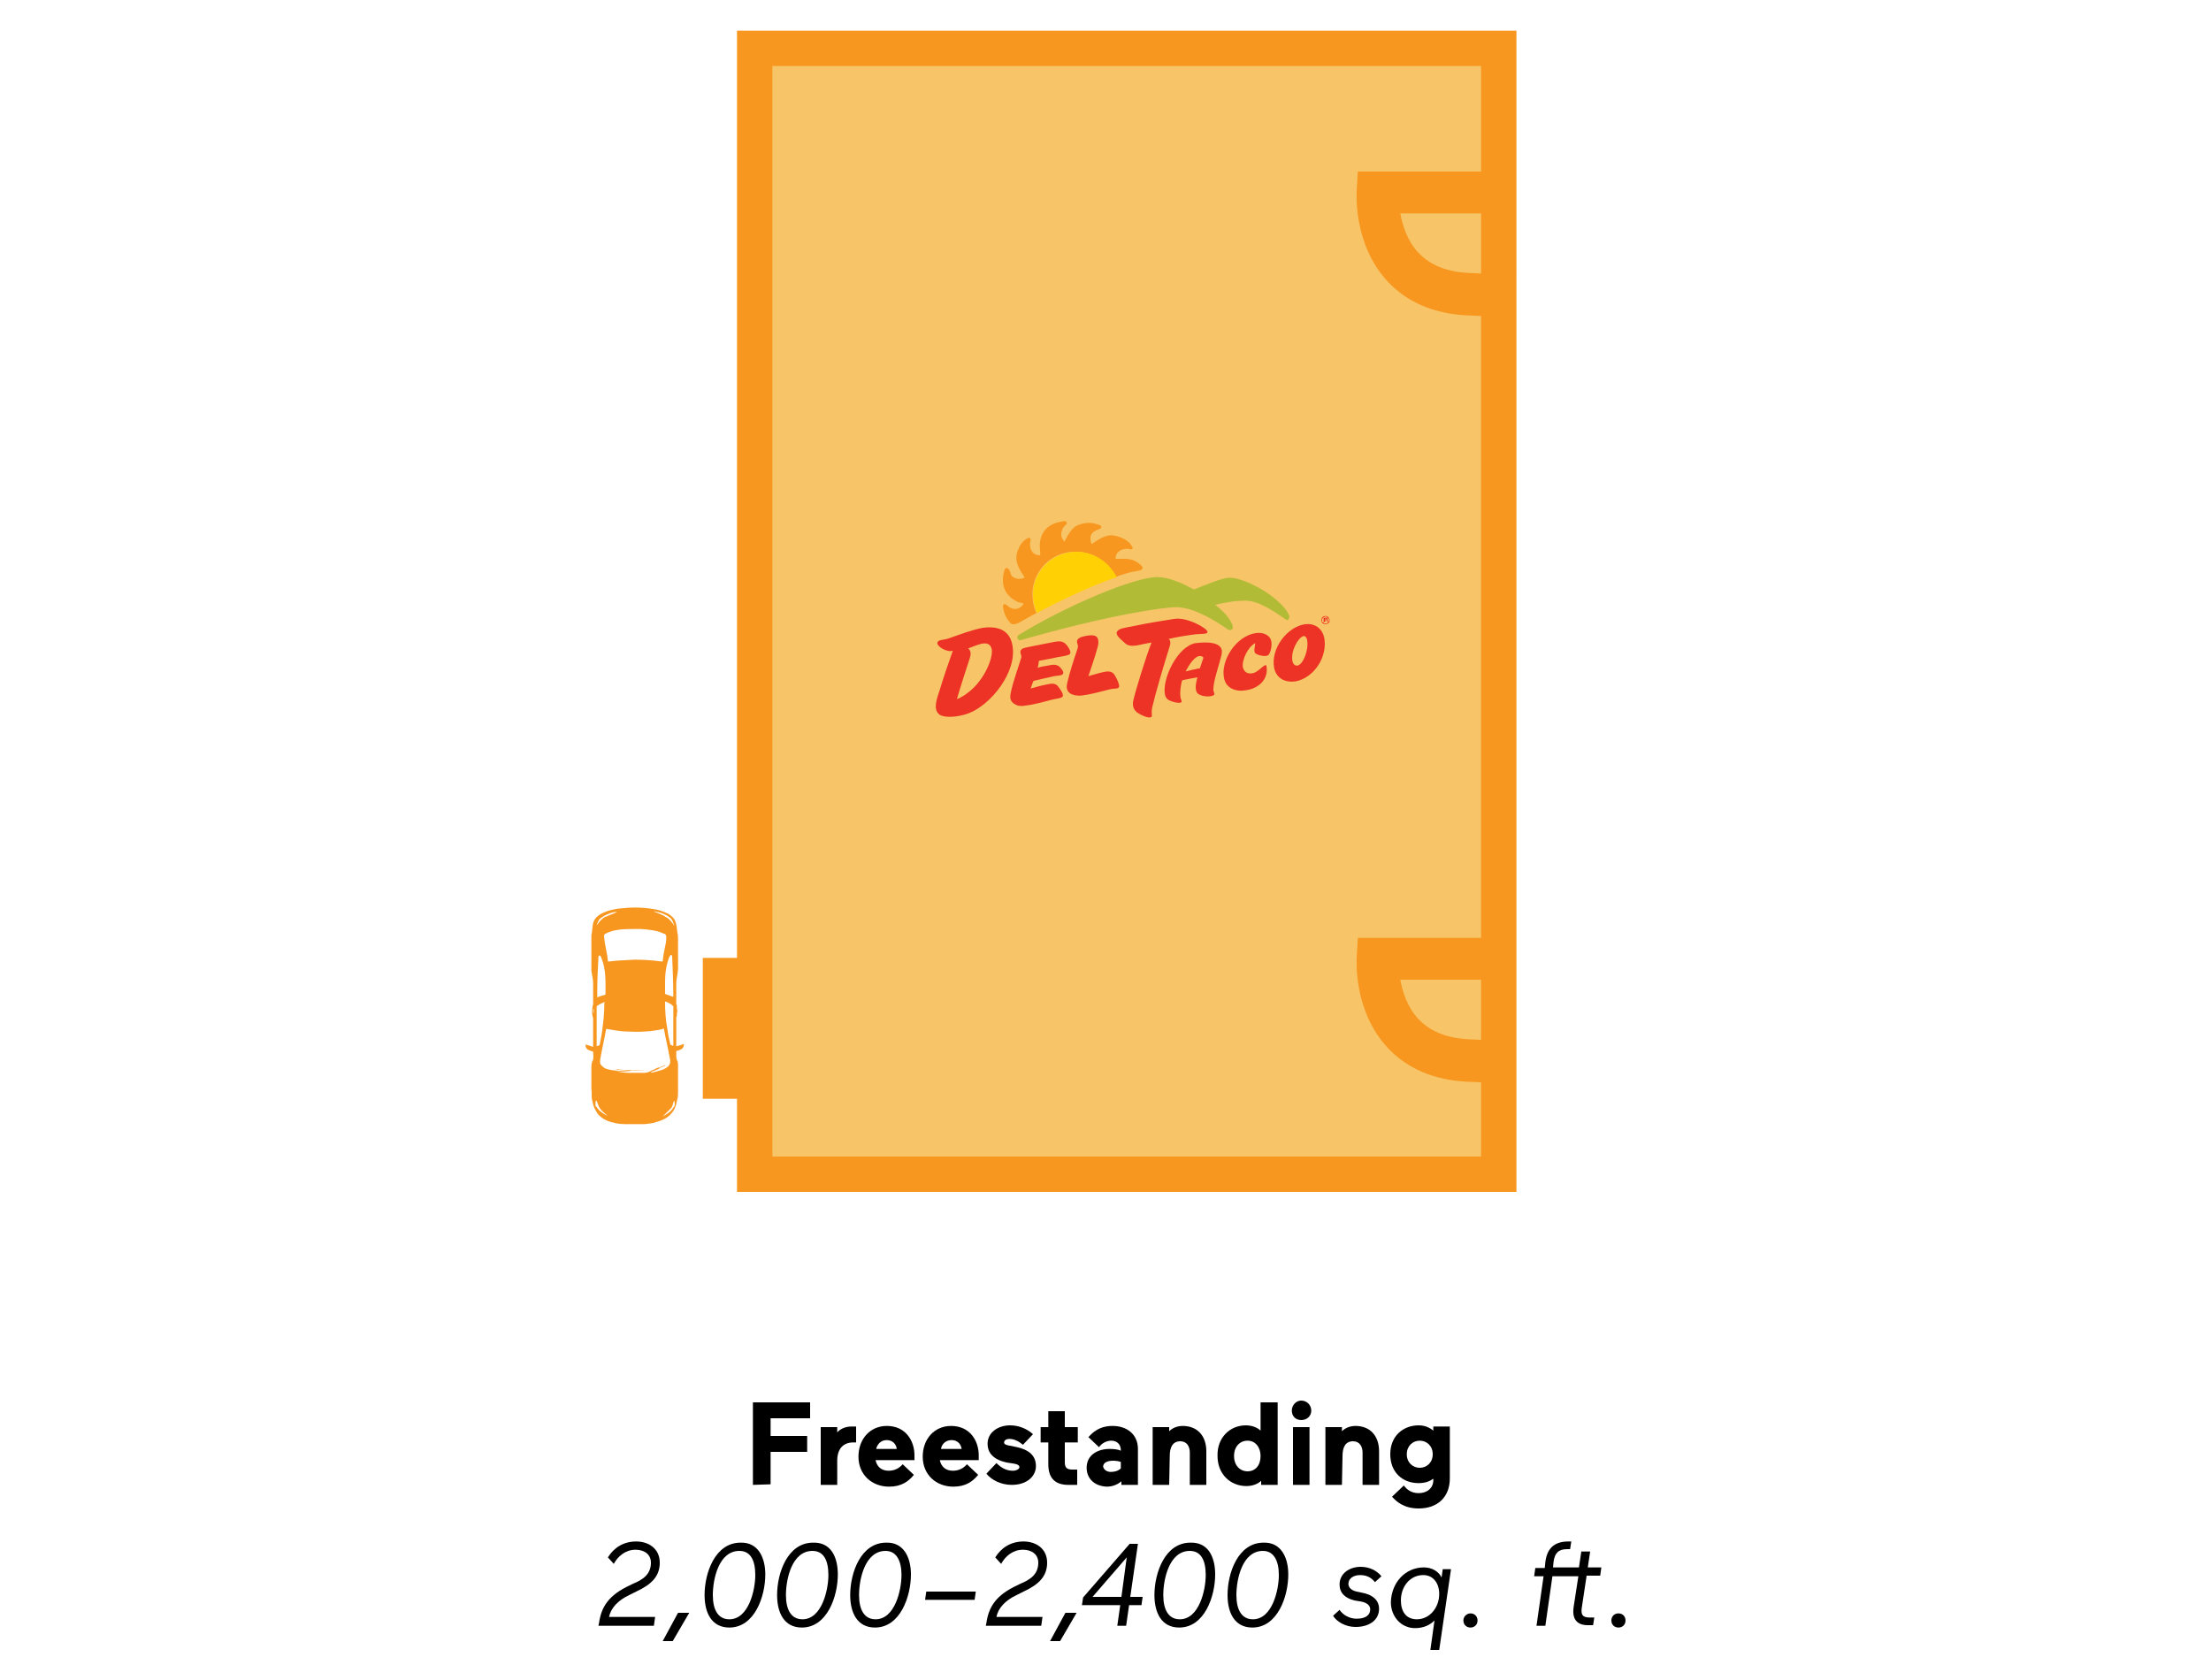 <?xml version="1.0" encoding="utf-8"?>
<!-- Generator: Adobe Illustrator 24.0.3, SVG Export Plug-In . SVG Version: 6.00 Build 0)  -->
<svg version="1.1" id="Layer_1" xmlns="http://www.w3.org/2000/svg" xmlns:xlink="http://www.w3.org/1999/xlink" x="0px" y="0px"
	 viewBox="0 0 375 285" style="enable-background:new 0 0 375 285;" xml:space="preserve">
<style type="text/css">
	.st0{fill:#F7C567;}
	.st1{fill:#F79720;}
	.st2{fill:#ED3325;}
	.st3{fill:#B1BB36;}
	.st4{fill:#FFD104;}
</style>
<g>
	<g>
		<path d="M127.7,251.9v-14h9.7v2.7h-6.7v3h6.2v2.7h-6.2v5.5L127.7,251.9L127.7,251.9z"/>
		<path d="M145.1,244.7h-0.4c-1.6,0-2.7,1-2.7,3.1v4.1h-2.8v-9.8h2.8v0.9c0.5-0.6,1.4-1,2.4-1c0.3,0,0.5,0,0.8,0V244.7z"/>
		<path d="M148.5,247.7c0.2,1,0.9,1.8,2.2,1.8c1,0,1.8-0.4,2.4-1.1l1.9,1.8c-0.9,1.1-2.1,2-4.2,2c-2.9,0-5.2-2-5.2-5.1
			c0-3,2-5.2,4.8-5.2c3.2,0,4.7,2.5,4.7,5c0,0.3,0,0.8,0,0.8L148.5,247.7L148.5,247.7z M148.6,245.8h3.5c-0.1-0.8-0.7-1.5-1.7-1.5
			C149.4,244.3,148.8,245,148.6,245.8z"/>
		<path d="M159.4,247.7c0.2,1,0.9,1.8,2.2,1.8c1,0,1.8-0.4,2.4-1.1l1.9,1.8c-0.9,1.1-2.1,2-4.2,2c-2.9,0-5.2-2-5.2-5.1
			c0-3,2-5.2,4.8-5.2c3.2,0,4.7,2.5,4.7,5c0,0.3,0,0.8,0,0.8L159.4,247.7L159.4,247.7z M159.6,245.8h3.5c-0.1-0.8-0.7-1.5-1.7-1.5
			C160.4,244.3,159.7,245,159.6,245.8z"/>
		<path d="M170.7,248.1c-2.2-0.5-3.2-1.6-3.2-3.2c0-1.9,1.8-3.1,3.8-3.1c1.4,0,2.8,0.5,3.9,1.5l-1.7,1.8c-0.6-0.5-1.4-1-2.3-1
			c-0.6,0-0.9,0.3-0.9,0.6c0,0.3,0.3,0.4,0.7,0.5l1.5,0.3c1.8,0.4,3.2,1.3,3.2,3.2c0,1.8-1.6,3.2-4.1,3.2c-1.9,0-3.5-0.9-4.3-1.9
			l1.7-1.8c1,1,1.9,1.3,2.8,1.3c0.6,0,1.1-0.3,1.1-0.6c0-0.3-0.3-0.5-0.9-0.6L170.7,248.1z"/>
		<path d="M177.8,248.4v-3.7h-1.3v-2.6h1.3v-2.7h2.8v2.7h2.2v2.6h-2.2v3.4c0,1,0.5,1.2,1.3,1.2h0.8v2.6c0,0-0.8,0-1.5,0
			C178.9,251.9,177.8,250.7,177.8,248.4z"/>
		<path d="M184.3,249c0-2.2,1.9-3.2,3.9-3.2c0.8,0,1.5,0.1,1.9,0.3V246c0-0.9-0.6-1.6-1.6-1.6c-0.8,0-1.6,0.4-2.1,1.1l-1.8-1.7
			c1.3-1.5,2.7-1.9,4.1-1.9c2.4,0,4.3,1.4,4.3,3.9v6.1h-2.8v-0.6c-0.5,0.4-1.3,0.9-2.5,0.9C185.6,252.1,184.3,250.8,184.3,249z
			 M188.4,249.7c0.7,0,1.3-0.2,1.7-0.6V248c-0.3-0.1-0.8-0.2-1.3-0.2c-1.1,0-1.7,0.4-1.7,1C187.2,249.3,187.7,249.7,188.4,249.7z"/>
		<path d="M198.3,251.9h-2.8v-9.8h2.8v0.7c0.5-0.5,1.3-0.9,2.3-0.9c2.4,0,4,1.6,4,4.3v5.7h-2.8v-5.5c0-1-0.5-1.9-1.6-1.9
			c-1.3,0-1.8,1-1.8,2.5L198.3,251.9L198.3,251.9z"/>
		<path d="M211.3,241.8c1.1,0,2,0.4,2.5,0.9v-4.8h2.9v14h-2.8v-0.7c-0.5,0.5-1.4,0.9-2.5,0.9c-2.7,0-4.9-2-4.9-5.1
			C206.4,243.9,208.6,241.8,211.3,241.8z M211.6,244.4c-1.3,0-2.3,1-2.3,2.6s1,2.6,2.3,2.6s2.2-1,2.2-2.6
			C213.8,245.5,212.9,244.4,211.6,244.4z"/>
		<path d="M220.7,237.6c0.9,0,1.7,0.7,1.7,1.7c0,0.9-0.7,1.6-1.7,1.6s-1.6-0.7-1.6-1.6C219.1,238.4,219.8,237.6,220.7,237.6z
			 M219.3,242.1h2.8v9.8h-2.8V242.1z"/>
		<path d="M227.6,251.9h-2.8v-9.8h2.8v0.7c0.5-0.5,1.3-0.9,2.3-0.9c2.4,0,4,1.6,4,4.3v5.7h-2.8v-5.5c0-1-0.5-1.9-1.6-1.9
			c-1.3,0-1.8,1-1.8,2.5L227.6,251.9L227.6,251.9z"/>
		<path d="M243,250.9c-0.5,0.4-1.3,0.7-2.4,0.7c-2.7,0-4.8-1.8-4.8-4.9c0-3.2,2.3-4.9,4.8-4.9c1.1,0,1.9,0.4,2.5,0.9v-0.7h2.8v8.8
			c0,3-1.9,5.1-5.3,5.1c-2.5,0-3.8-1.2-4.5-2l2-1.9c0.5,0.7,1.3,1.3,2.5,1.3c1.5,0,2.5-0.9,2.5-2.2V250.9z M240.8,244.4
			c-1.2,0-2.2,0.9-2.2,2.3c0,1.4,1,2.3,2.2,2.3c1.2,0,2.2-0.9,2.2-2.3C243,245.3,242,244.4,240.8,244.4z"/>
		<path d="M111.1,274.4l-0.2,1.4h-9.4l0.1-0.5c0.4-2.7,1.6-4.7,5.3-6.4l0.4-0.2c1.7-0.7,3.1-1.6,3.1-3.6c0-1.4-1.1-2.2-2.6-2.2
			c-1.7,0-3,1.1-3.7,2.4l-1-1.1c1-1.6,2.6-2.7,4.8-2.7c2.1,0,4,1.2,4,3.6c0,2.3-1.4,3.7-4,4.9l-1.2,0.6c-1.9,0.9-3.1,2.2-3.4,3.7
			H111.1z"/>
		<path d="M112.4,278.4l2.6-4.8h1.9l-2.8,4.8H112.4z"/>
		<path d="M129.8,267.1c0,3.7-1.8,9-6.1,9c-3,0-4.2-2.5-4.2-5.5c0-3.8,1.8-8.9,6.1-8.9C128.5,261.6,129.8,264.1,129.8,267.1z
			 M125.4,263.1c-3.5,0-4.5,4.8-4.5,7.5c0,2.5,0.9,4.1,2.8,4.1c3.3,0,4.4-5,4.4-7.5S127.3,263.1,125.4,263.1z"/>
		<path d="M142.1,267.1c0,3.7-1.8,9-6.1,9c-3,0-4.2-2.5-4.2-5.5c0-3.8,1.8-8.9,6.1-8.9C140.9,261.6,142.1,264.1,142.1,267.1z
			 M137.8,263.1c-3.5,0-4.5,4.8-4.5,7.5c0,2.5,0.9,4.1,2.8,4.1c3.3,0,4.4-5,4.4-7.5S139.7,263.1,137.8,263.1z"/>
		<path d="M154.5,267.1c0,3.7-1.8,9-6.1,9c-3,0-4.2-2.5-4.2-5.5c0-3.8,1.8-8.9,6.1-8.9C153.2,261.6,154.5,264.1,154.5,267.1z
			 M150.2,263.1c-3.5,0-4.5,4.8-4.5,7.5c0,2.5,0.9,4.1,2.8,4.1c3.3,0,4.4-5,4.4-7.5S152,263.1,150.2,263.1z"/>
		<path d="M157.1,270h8.4l-0.2,1.4h-8.4L157.1,270z"/>
		<path d="M176.8,274.4l-0.2,1.4h-9.4l0.1-0.5c0.4-2.7,1.6-4.7,5.3-6.4l0.4-0.2c1.7-0.7,3.1-1.6,3.1-3.6c0-1.4-1.1-2.2-2.6-2.2
			c-1.7,0-3,1.1-3.7,2.4l-1-1.1c1-1.6,2.6-2.7,4.8-2.7c2.1,0,4,1.2,4,3.6c0,2.3-1.4,3.7-4,4.9l-1.2,0.6c-1.9,0.9-3.1,2.2-3.4,3.7
			H176.8z"/>
		<path d="M178.1,278.4l2.6-4.8h1.9l-2.8,4.8H178.1z"/>
		<path d="M191.5,272.3l-0.5,3.5h-1.5l0.5-3.5h-6.5l0.2-1.3l7.9-9.1h1.4l-1.3,9h2.1l-0.2,1.4H191.5z M190.2,270.9l0.9-6.7l-5.8,6.7
			H190.2z"/>
		<path d="M206.1,267.1c0,3.7-1.8,9-6.1,9c-3,0-4.2-2.5-4.2-5.5c0-3.8,1.8-8.9,6.1-8.9C204.9,261.6,206.1,264.1,206.1,267.1z
			 M201.8,263.1c-3.5,0-4.5,4.8-4.5,7.5c0,2.5,0.9,4.1,2.8,4.1c3.3,0,4.4-5,4.4-7.5S203.7,263.1,201.8,263.1z"/>
		<path d="M218.5,267.1c0,3.7-1.8,9-6.1,9c-3,0-4.2-2.5-4.2-5.5c0-3.8,1.8-8.9,6.1-8.9C217.2,261.6,218.5,264.1,218.5,267.1z
			 M214.2,263.1c-3.5,0-4.5,4.8-4.5,7.5c0,2.5,0.9,4.1,2.8,4.1c3.3,0,4.4-5,4.4-7.5S216,263.1,214.2,263.1z"/>
		<path d="M229.7,271.5c-1.6-0.4-2.5-1.3-2.5-2.7c0-1.9,1.7-3,3.6-3c1.4,0,2.7,0.6,3.5,1.6l-1.1,1c-0.4-0.5-1.1-1.2-2.5-1.2
			c-1.2,0-2,0.6-2,1.5c0,0.6,0.5,1.1,1.4,1.3l1.4,0.3c1.5,0.4,2.4,1.3,2.4,2.6c0,1.9-1.6,3.1-4,3.1c-1.7,0-3.2-0.9-3.8-1.9l1.1-1
			c0.6,0.9,1.7,1.5,2.9,1.5c1.5,0,2.3-0.6,2.3-1.6c0-0.6-0.5-1.1-1.5-1.3L229.7,271.5z"/>
		<path d="M241.5,265.9c1.4,0,2.5,0.7,3,1.7l0.2-1.4h1.4l-2,13.7h-1.5l0.7-5c-0.8,0.8-1.9,1.3-3.3,1.3c-2.4,0-4.1-2-4.1-4.4
			C236,268.4,238.4,265.9,241.5,265.9z M240.3,274.7c2.2,0,3.8-2,3.8-4.3c0-1.8-1-3.2-2.7-3.2c-2.3,0-3.8,2-3.8,4.3
			C237.6,273.4,238.5,274.7,240.3,274.7z"/>
		<path d="M249.4,273.7c0.7,0,1.2,0.5,1.2,1.2s-0.5,1.2-1.2,1.2s-1.2-0.5-1.2-1.2S248.8,273.7,249.4,273.7z"/>
		<path d="M267.7,267.4h-4.4l-1.2,8.4h-1.5l1.2-8.4h-1.6l0.2-1.4h1.6l0.1-1c0.3-2.5,1.7-3.5,3.9-3.5c0.3,0,0.5,0,0.5,0l-0.2,1.3
			h-0.5c-1.5,0-2.1,0.7-2.3,2.1l-0.1,1h4.4l0.4-2.7h1.5l-0.4,2.7h2.3l-0.2,1.4h-2.3l-0.8,5.3c-0.2,1.2,0,1.8,1.3,1.8
			c0.2,0,0.8,0,0.8,0l-0.2,1.3c0,0-0.4,0-0.9,0c-1.9,0-2.7-1.1-2.4-3.1L267.7,267.4z"/>
		<path d="M274.5,273.7c0.7,0,1.2,0.5,1.2,1.2s-0.5,1.2-1.2,1.2s-1.2-0.5-1.2-1.2S273.8,273.7,274.5,273.7z"/>
	</g>
	<rect x="128" y="8.2" class="st0" width="126.2" height="191"/>
	<path class="st1" d="M125,5.2v157.3h-5.8v23.9h5.8v15.8h132.2V5.2H125z M131,196.2v-185h120.2v17.9h-20.9l-0.2,3.3
		c0,0.4-0.6,9.1,5.3,15.4c3.3,3.5,7.8,5.4,13.3,5.7l2.5,0.1v105.5h-20.9l-0.2,3.3c0,0.4-0.6,9.1,5.3,15.4c3.3,3.5,7.8,5.4,13.3,5.7
		l2.5,0.1v12.6L131,196.2L131,196.2z M240.6,42.9c-1.9-2-2.7-4.6-3.1-6.7h13.7v10.2l-2.2-0.1C245.4,46.1,242.6,45,240.6,42.9z
		 M240.6,172.9c-1.9-2-2.7-4.6-3.1-6.7h13.7v10.2l-2.2-0.1C245.4,176.1,242.6,175,240.6,172.9z"/>
	<path class="st1" d="M109.3,190.7c-0.9,0-1.8,0-2.7,0c-0.9,0-1.8,0-2.7-0.3c0,0,0,0-0.1,0c-1.1-0.3-2.2-0.9-2.7-1.9
		c-0.3-0.5-0.5-1-0.6-1.6c0-0.1-0.1-0.3-0.1-0.4c-0.1-0.6,0-1.2-0.1-1.8c0-1.1,0-2.3,0-3.4c0-0.5,0-1.1,0.3-1.5c0.1-0.5,0-1,0-1.4
		c-0.3-0.1-0.7-0.2-1-0.4c-0.2-0.2-0.3-0.5-0.3-0.8c0.4,0.1,0.8,0.2,1.3,0.4c0-1.6,0-3.2,0-4.9c0-0.1-0.1-0.2-0.1-0.3
		c-0.1-0.5-0.1-1.1,0-1.6c0-0.1,0-0.3,0.1-0.3c0-1.2,0-2.5,0-3.7c0-0.7-0.2-1.4-0.3-2.1c0-0.5,0-1,0-1.5c0-1.1,0-2.2,0-3.3
		c0-0.4,0-0.8,0-1.2c0.2-0.8,0.1-1.6,0.4-2.4c0.3-0.7,1-1.2,1.7-1.5c0.9-0.4,1.9-0.6,2.9-0.7c1.8-0.2,3.6-0.2,5.4,0.1
		c0.9,0.1,1.8,0.4,2.6,0.8c0.5,0.3,1,0.7,1.2,1.2c0.3,0.7,0.3,1.4,0.4,2.1c0.1,0.4,0.1,0.8,0.1,1.2c0,1.6,0,3.1,0,4.7
		c0,0.9-0.3,1.8-0.3,2.6c0,1.2,0,2.4,0,3.6c0.1,0,0.1,0.2,0.1,0.4c0,0.5,0,1,0,1.5c0,0.1-0.1,0.2-0.1,0.3c0,1.6,0,3.2,0,4.9
		c0.4-0.1,0.8-0.2,1.3-0.4c0,0.3-0.1,0.6-0.3,0.8c-0.3,0.2-0.6,0.3-1,0.4c0,0.3,0,0.6,0,0.8c0,0.2,0,0.5,0.1,0.7
		c0.2,0.3,0.2,0.7,0.2,1.1c0,1.4,0,2.8,0,4.1c0,0.5,0,1-0.1,1.4c0,0.1-0.1,0.2-0.1,0.4c-0.1,0.6-0.3,1.3-0.7,1.8
		c-0.6,0.9-1.6,1.4-2.6,1.7c0,0-0.1,0-0.1,0C110.8,190.6,110,190.6,109.3,190.7z M100.6,171.4c0,0.2,0,0.4,0.1,0.5
		c0-0.3,0-0.6,0-0.8C100.6,171.2,100.6,171.3,100.6,171.4z M103.3,155c-0.6,0.2-1.1,0.5-1.6,0.9c-0.2,0.3-0.4,0.7-0.5,1.1
		c0,0.1,0,0,0,0c0.4-0.6,0.9-1.2,1.5-1.5c0,0,0,0,0.1,0c0.6-0.3,1.3-0.5,1.9-0.8C104.2,154.7,103.7,154.8,103.3,155z M113.8,155.8
		c-0.8-0.7-1.9-1.1-3-1.2c0.6,0.2,1.3,0.5,1.9,0.8c0,0,0,0,0.1,0.1c0.7,0.3,1.2,1,1.6,1.6C114.2,156.6,114.1,156.2,113.8,155.8z
		 M107.8,157.6c-0.9,0-1.8,0-2.7,0.1c-0.8,0.1-1.7,0.3-2.4,0.7c-0.3,0.1-0.3,0.5-0.2,0.8c0.1,1.3,0.5,2.5,0.6,3.8c0,0,0,0.1,0,0.1
		c0.1,0,0.2,0,0.3,0c1.4-0.2,2.9-0.2,4.3-0.3c1.4,0,3,0.1,4.4,0.3c0.1,0,0.2,0,0.3,0c0,0,0,0,0-0.1c0.1-1,0.3-1.9,0.5-2.9
		c0.1-0.4,0.1-0.8,0.1-1.2c0-0.2-0.1-0.5-0.4-0.5c-1.2-0.6-2.6-0.7-3.9-0.8C108.4,157.6,108.1,157.6,107.8,157.6z M114,162.2
		c0-0.1-0.1-0.2-0.2-0.2c-0.2,0.1-0.2,0.3-0.3,0.4c-0.5,1.3-0.7,2.7-0.7,4.1c0,0.7,0,1.4,0,2c0,0.1,0.1,0.2,0.2,0.2
		c0.4,0.1,0.8,0.3,1.2,0.4C114.2,166.8,114.1,164.5,114,162.2z M102.5,168.8c0.1,0,0.2-0.1,0.2-0.2c0-2,0.1-4.2-0.7-6.1
		c-0.1-0.2-0.1-0.4-0.3-0.4c-0.2,0-0.2,0.2-0.2,0.3c-0.1,1.9-0.2,3.8-0.2,5.8c0,0.4,0,0.7,0,1C101.7,169,102.1,168.9,102.5,168.8z
		 M102.5,170c-0.5,0.2-0.9,0.4-1.3,0.7c0,0.4,0,0.8,0,1.2c0,1.9,0,3.8,0,5.6c0.2-0.1,0.3-0.1,0.5-0.2c0.2-1,0.4-2,0.5-3
		c0.2-1.4,0.3-2.8,0.3-4.2C102.6,170.1,102.6,169.9,102.5,170z M114.8,171.1c0,0.3,0,0.6,0,0.8C114.9,171.6,114.9,171.3,114.8,171.1
		z M114.2,170.7C114.2,170.7,114.2,170.7,114.2,170.7c-0.4-0.4-0.8-0.6-1.3-0.8c-0.1,0-0.1,0-0.1,0.1c0,1.5,0.1,3.1,0.4,4.6
		c0.1,0.9,0.3,1.8,0.5,2.6c0.2,0.1,0.3,0.2,0.5,0.2C114.2,175.3,114.2,173,114.2,170.7z M109.3,182c0.5,0,0.9-0.2,1.3-0.4
		c-0.1,0-0.2,0.1-0.4,0.1c0,0-0.1,0,0,0c0.3-0.1,0.7-0.2,1-0.4c0.2-0.1,0.4-0.2,0.6-0.2c0.3-0.1,0.7-0.3,1-0.4c0.1,0,0.1,0,0,0.1
		c-0.3,0.1-0.7,0.3-1,0.4c0,0,0,0.1,0,0.1c-0.2,0.1-0.5,0.2-0.7,0.3c-0.3,0.1-0.6,0.2-0.8,0.4c0.7-0.1,1.3-0.3,2-0.5
		c0.5-0.2,1.1-0.5,1.3-1c0.1-0.3,0.1-0.7,0-1c-0.3-1.7-0.7-3.3-1-5c0,0,0,0,0,0c-0.1,0-0.2,0-0.3,0.1c-1.9,0.4-3.8,0.5-5.7,0.4
		c-1.1,0-2.3-0.2-3.4-0.4c-0.1,0-0.2,0-0.3-0.1c-0.1,0,0,0.1-0.1,0.1c-0.3,1.7-0.7,3.4-1,5.1c0,0.3-0.1,0.7,0.1,0.9
		c0.3,0.4,0.7,0.7,1.2,0.8c1.2,0.3,2.3,0.3,3.5,0.2c0,0,0,0,0,0c-0.7,0-1.3-0.1-2-0.1c0,0-0.1,0,0-0.1c1.7,0.2,3.3,0.2,5,0.1
		c0,0,0,0.1,0,0c-0.7,0-1.4,0-2.1,0c-0.1,0,0,0.1-0.1,0.1c-0.3,0-0.5,0.1-0.8,0.1c-0.7,0.1-1.4,0.1-2.1,0c0.7,0.2,1.5,0.3,2.3,0.3
		C107.6,182,108.5,182,109.3,182z M112.4,189.4c0.7-0.4,1.4-0.8,1.8-1.5c0.1-0.1,0.2-0.2,0.2-0.3c0.1-0.3,0-0.5,0-0.8
		c0-0.1-0.1,0-0.1,0c-0.2,0.4-0.2,0.9-0.5,1.2c-0.1,0.1,0,0-0.1,0.1C113.2,188.6,112.8,189,112.4,189.4
		C112.3,189.4,112.3,189.4,112.4,189.4z M101.8,188.1C101.7,188,101.8,188.1,101.8,188.1c-0.3-0.4-0.4-0.9-0.6-1.3
		c0,0,0-0.1-0.1-0.1c-0.1,0.1-0.1,0.3-0.1,0.4c0,0.1,0,0.3,0,0.4c0,0.2,0.1,0.2,0.2,0.3c0.4,0.7,1.2,1.2,1.9,1.5
		C102.7,189,102.2,188.6,101.8,188.1z"/>
	<g>
		<path class="st2" d="M171.7,109.4c-0.4-2.1-1.9-3.3-5-2.9c-1.7,0.3-4.1,1.2-5.8,1.8c-0.9,0.3-1.8,0.2-1.9,0.7
			c-0.2,0.6,1.5,1.7,2.6,1.4c-0.5,1.5-1.5,4.2-2.2,6.6c-0.5,1.5-1.2,3.3-0.1,4.2c1,0.7,3.4,0.4,5-0.2
			C168,119.6,172.6,114,171.7,109.4 M162.3,118.6c0.5-1.8,1.8-5.8,2.2-7c0.2-0.7,0.2-1.2-0.3-1.6c0.8-0.3,1.5-0.6,2.3-0.8
			c1.1-0.2,1.5,0.2,1.7,0.9c0.3,1.7-1.5,5.7-4.3,7.6C163.4,118.1,162.8,118.4,162.3,118.6"/>
		<path class="st2" d="M183.4,118c1.6-0.2,3-0.6,4.2-0.9c1.7-0.5,2-0.1,2.2-0.6c0.1-0.4-0.4-1.4-0.7-1.9c-0.4-0.7-1-0.8-1.9-0.6
			c-1,0.2-1.8,0.5-2.6,0.7c0.4-1.2,1.2-3.5,1.5-4.7c0.3-0.9,0.3-1.8-0.3-2.1c-0.6-0.3-1.9,0-2.5,0.2c-1.2,0.6-0.3,1.1-0.5,1.8
			c-0.6,1.8-1.4,4.2-1.8,6C180.4,118.3,183.4,118,183.4,118"/>
		<path class="st2" d="M180.3,114.3c0.2-0.3-0.3-0.9-0.6-1.2c-0.5-0.4-1.1-0.4-1.9-0.2c-0.7,0.1-1.3,0.2-1.8,0.4
			c0.1-0.4,0.2-1,0.2-1.2c1.1-0.2,2.2-0.4,3.1-0.6c1.1-0.2,2-0.3,2.2-0.6c0.2-0.3-0.3-1.2-0.7-1.6c-0.5-0.5-1-0.6-2-0.4
			c-2,0.4-4.8,0.9-5.3,1.1c-0.9,0.5-0.1,1.1-0.3,1.6c-0.5,1.7-1.4,4-1.8,6.1c-0.2,1,0.2,1.5,0.8,1.8c0.1,0,0.1,0.1,0.2,0.1
			c0.4,0.2,1,0.2,1.5,0.1c1.7-0.2,3.3-0.7,4.5-1c0.8-0.2,1.5-0.2,1.8-0.5c0.3-0.3-0.3-1.2-0.7-1.7c-0.4-0.6-1.1-0.6-1.9-0.4
			c-1.1,0.2-2,0.5-2.8,0.7c0.2-0.5,0.3-0.9,0.5-1.3c1.4-0.3,2.5-0.6,3.5-0.8C179.6,114.6,180.1,114.6,180.3,114.3"/>
		<path class="st2" d="M198.4,109.6c0.2-0.6,0.1-1-0.2-1.2c1.2-0.3,3-0.6,4.6-0.8c1.2-0.1,2,0,2-0.4c0-0.6-3.5-2.6-5.7-2.2
			c-1.9,0.3-4.5,0.7-7.3,1.3c-1,0.2-2,0.3-2.3,0.8c-0.5,0.6,0.8,1.5,1.3,2c0.5,0.5,1.2,0.5,2,0.4c0.4-0.1,1.9-0.4,2.5-0.5
			c-1,2.6-2.7,8.1-3.1,9.9c-0.2,1,0.2,1.6,0.7,2c0.6,0.4,1.7,0.9,2.2,0.8c0.5-0.1,0.1-0.5,0.3-1.6
			C196,117.5,197.4,112.8,198.4,109.6"/>
		<path class="st2" d="M213.2,111c0.4,0.2,1.3,0.4,1.8,0.2c0.5-0.2,0.8-1.8,0.6-2.5c-0.2-0.9-1.3-1.5-2.6-1.3
			c-3.4,0.5-6,4.7-5.4,7.6c0.3,1.8,2.1,2.4,3.7,2.1c2.2-0.3,3.9-1.9,3.5-4.1c-0.1-0.7-1.3,1-2.3,1.2c-0.9,0.2-1.5-0.2-1.7-1
			c-0.2-1.3,0.9-3.5,2.1-4.1c0,0.2-0.1,0.5-0.1,0.7C212.7,110.4,212.7,110.8,213.2,111"/>
		<path class="st2" d="M224.6,108.2c-0.4-1.8-1.8-2.5-3.3-2.3c-3.1,0.5-5.8,4.2-5.2,7.4c0.4,1.8,1.8,2.5,3.6,2.3
			C222.9,115,225.2,111.4,224.6,108.2 M220.1,112.9c-0.4,0.1-0.8-0.2-0.9-0.8c-0.3-1.7,1-4,1.9-4.2c0.3,0,0.5,0.2,0.6,0.7
			C222,110.3,221,112.7,220.1,112.9"/>
		<path class="st2" d="M207.1,111.4c0.3-1.1,0.1-1.5-0.4-1.9c-1-0.7-2.9-0.5-3.9-0.4c-3.1,0.5-5.8,6.2-5.2,8.8c0,0,0.1,0.6,0.7,0.9
			c0.6,0.3,1.5,0.5,1.9,0.4c0.5-0.1,0-0.5,0-1.1c-0.1-0.9,0.1-2,0.3-2.7c1-0.2,1.9-0.4,2.6-0.5c-0.2,0.6-0.3,1.4-0.3,1.6
			c0,0.8,0.2,1.2,0.8,1.4c0.6,0.3,1.7,0.3,2.1,0.1c0.6-0.2,0-0.5,0.1-1.3C205.9,115.2,206.8,112.7,207.1,111.4 M202.9,113.5
			c-0.7,0.1-1.3,0.3-1.8,0.4c0.6-1.2,1.5-2.5,2.3-2.6c0.3,0,0.6,0,0.7,0.3c0,0-0.3,0.9-0.6,1.8C203.3,113.4,203.1,113.4,202.9,113.5
			"/>
		<path class="st3" d="M218.7,104.6c-0.5-1.7-3-3.5-3.9-4.1c-1.8-1.2-4.4-2.4-6.1-2.5h-0.1c-1.2,0-3.8,1.1-6.1,2
			c-2-1.1-4.4-2.1-6.1-2.1c0,0-0.1,0-0.1,0l0,0c-4,0-15.5,4.9-23.5,9.8c-0.2,0.1-0.3,0.4-0.2,0.6c0.1,0.2,0.2,0.3,0.4,0.3
			c0,0,0.1,0,0.1,0c15-4.3,24.3-5.6,26.4-5.6c0,0,0,0,0.1,0c3,0.1,6.5,2.3,8.4,3.6c0.1,0.1,0.2,0.2,0.3,0.2c0.1,0,0.2,0.1,0.3,0.1
			s0.2,0,0.3-0.1c0.2-0.1,0.2-0.3,0.2-0.5c-0.3-1.3-1.7-2.7-3-3.7c3.1-0.7,4.2-0.7,5.1-0.7c0,0,0,0,0,0c2.4,0,5.1,2,6.6,3
			c0.1,0.1,0.2,0.1,0.3,0.2c0.1,0,0.1,0.1,0.2,0.1c0.1,0,0.2,0,0.2-0.1C218.6,104.9,218.7,104.7,218.7,104.6"/>
		<path class="st1" d="M193.3,95.7c-0.7-0.6-1.5-0.9-2.6-0.9c-0.5,0-1,0-1.5,0c0-0.5,0.2-0.9,0.4-1.1c0.4-0.4,0.9-0.6,1.5-0.6
			c0.2,0,0.4,0,0.6,0.1c0,0,0.1,0,0.1,0l0,0c0.2,0,0.3-0.1,0.3-0.3c0-0.1,0-0.1-0.1-0.2c-0.5-0.9-1.5-1.5-2.8-1.8
			c-0.2,0-0.4-0.1-0.6-0.1c-1.2,0-2.1,0.6-3,1.2c-0.1,0.1-0.3,0.2-0.4,0.3c-0.3-0.4-0.3-1-0.2-1.4c0.2-0.6,0.6-0.8,1.1-1
			c0.2-0.1,0.3-0.1,0.5-0.2c0.1-0.1,0.2-0.2,0.2-0.3c0-0.1-0.1-0.2-0.2-0.3c-0.6-0.2-1.2-0.4-1.8-0.4c-0.9,0-1.7,0.2-2.4,0.6
			c-0.7,0.5-1.2,1.3-1.6,2.1c-0.1,0.1-0.2,0.3-0.2,0.5c-0.4-0.3-0.5-0.7-0.6-1c-0.1-0.7,0.3-1.5,0.8-1.9c0.1-0.1,0.2-0.2,0.1-0.4
			s-0.2-0.2-0.3-0.2c-2,0.2-3.3,1-3.9,2.4c-0.4,1-0.4,1.8-0.3,2.5c0,0.3,0.1,0.6,0,0.9c-0.6,0-1.1-0.2-1.4-0.7
			c-0.3-0.5-0.4-1.2-0.2-1.8c0-0.1,0-0.3-0.1-0.4c-0.1-0.1-0.2-0.1-0.4,0c-0.6,0.3-1.2,0.9-1.5,1.7c-0.7,1.4-0.4,2.4,0,3.3
			c0.2,0.4,0.4,0.8,0.7,1.2c0.1,0.2,0.2,0.3,0.3,0.5c-0.3,0.1-0.6,0.2-1,0.2c-0.3,0-0.7-0.1-1.1-0.4c-0.2-0.2-0.3-0.4-0.3-0.6
			c-0.1-0.3-0.2-0.6-0.5-0.8c-0.1-0.1-0.2-0.1-0.3,0s-0.2,0.1-0.2,0.2c-0.8,2.5,0,4.5,2.2,5.5c0.1,0.1,0.3,0.1,0.4,0.1
			c0.2,0.1,0.4,0.1,0.6,0.2c-0.3,0.6-0.9,0.9-1.5,0.9c-0.5,0-1-0.3-1.4-0.7c-0.1-0.1-0.2-0.1-0.4-0.1c-0.1,0-0.2,0.2-0.2,0.3
			c0.1,1.2,0.6,2.2,1.3,2.9c0.2,0.2,0.3,0.2,0.5,0.2s0.7-0.1,1-0.3c0.9-0.5,1.9-1.1,2.9-1.6c-0.5-1-0.7-2.1-0.7-3.3
			c0.1-4.1,3.5-7.3,7.6-7.1c2.9,0.1,5.4,1.9,6.5,4.3c0.2,0,0.3-0.1,0.5-0.2c0.2-0.1,0.4-0.1,0.6-0.2c0.9-0.3,1.7-0.5,2.4-0.6
			c0.5-0.1,0.9-0.1,1-0.4C194,96.4,193.7,96,193.3,95.7"/>
		<path class="st4" d="M182.8,93.6c-4.1-0.1-7.5,3.1-7.6,7.1c0,1.2,0.2,2.3,0.7,3.3c0.1,0,0.2-0.1,0.3-0.2c0.2-0.1,0.4-0.2,0.6-0.3
			c4.2-2.2,8.8-4.3,12.6-5.6C188.2,95.5,185.7,93.7,182.8,93.6"/>
		<path class="st2" d="M224.9,104.9c0,0-0.1,0-0.1,0h0v0.2h0.1c0,0,0.1,0,0.1,0C225,105.1,225,105.1,224.9,104.9
			C225,105,224.9,105,224.9,104.9 M224.5,105.6l0-0.8c0,0,0.1,0,0.2,0s0.2,0,0.2,0c0.1,0,0.1,0,0.2,0c0.1,0,0.1,0.1,0.1,0.2
			c0,0.1,0,0.1-0.1,0.1c0,0-0.1,0-0.1,0c0,0,0.1,0,0.1,0c0,0,0.1,0.1,0.1,0.2v0.1c0,0,0,0,0,0c0,0,0,0,0,0l0,0H225c0,0,0-0.1,0-0.1
			s0-0.1,0-0.1c0,0,0,0-0.1-0.1c0,0,0,0-0.1,0h0h0v0.3L224.5,105.6z M224.4,104.8c-0.1,0.1-0.2,0.2-0.2,0.4s0,0.3,0.2,0.4
			c0.1,0.1,0.2,0.2,0.4,0.2c0.2,0,0.3-0.1,0.4-0.2c0.1-0.1,0.2-0.2,0.2-0.4s0-0.3-0.2-0.4c-0.1-0.1-0.2-0.2-0.4-0.2
			C224.7,104.6,224.5,104.7,224.4,104.8 M225.3,105.7c-0.1,0.1-0.3,0.2-0.5,0.2c-0.2,0-0.4-0.1-0.5-0.2c-0.1-0.1-0.2-0.3-0.2-0.5
			c0-0.2,0.1-0.4,0.2-0.5c0.1-0.1,0.3-0.2,0.5-0.2c0.2,0,0.4,0.1,0.5,0.2c0.1,0.1,0.2,0.3,0.2,0.5
			C225.5,105.4,225.5,105.6,225.3,105.7"/>
	</g>
</g>
</svg>
